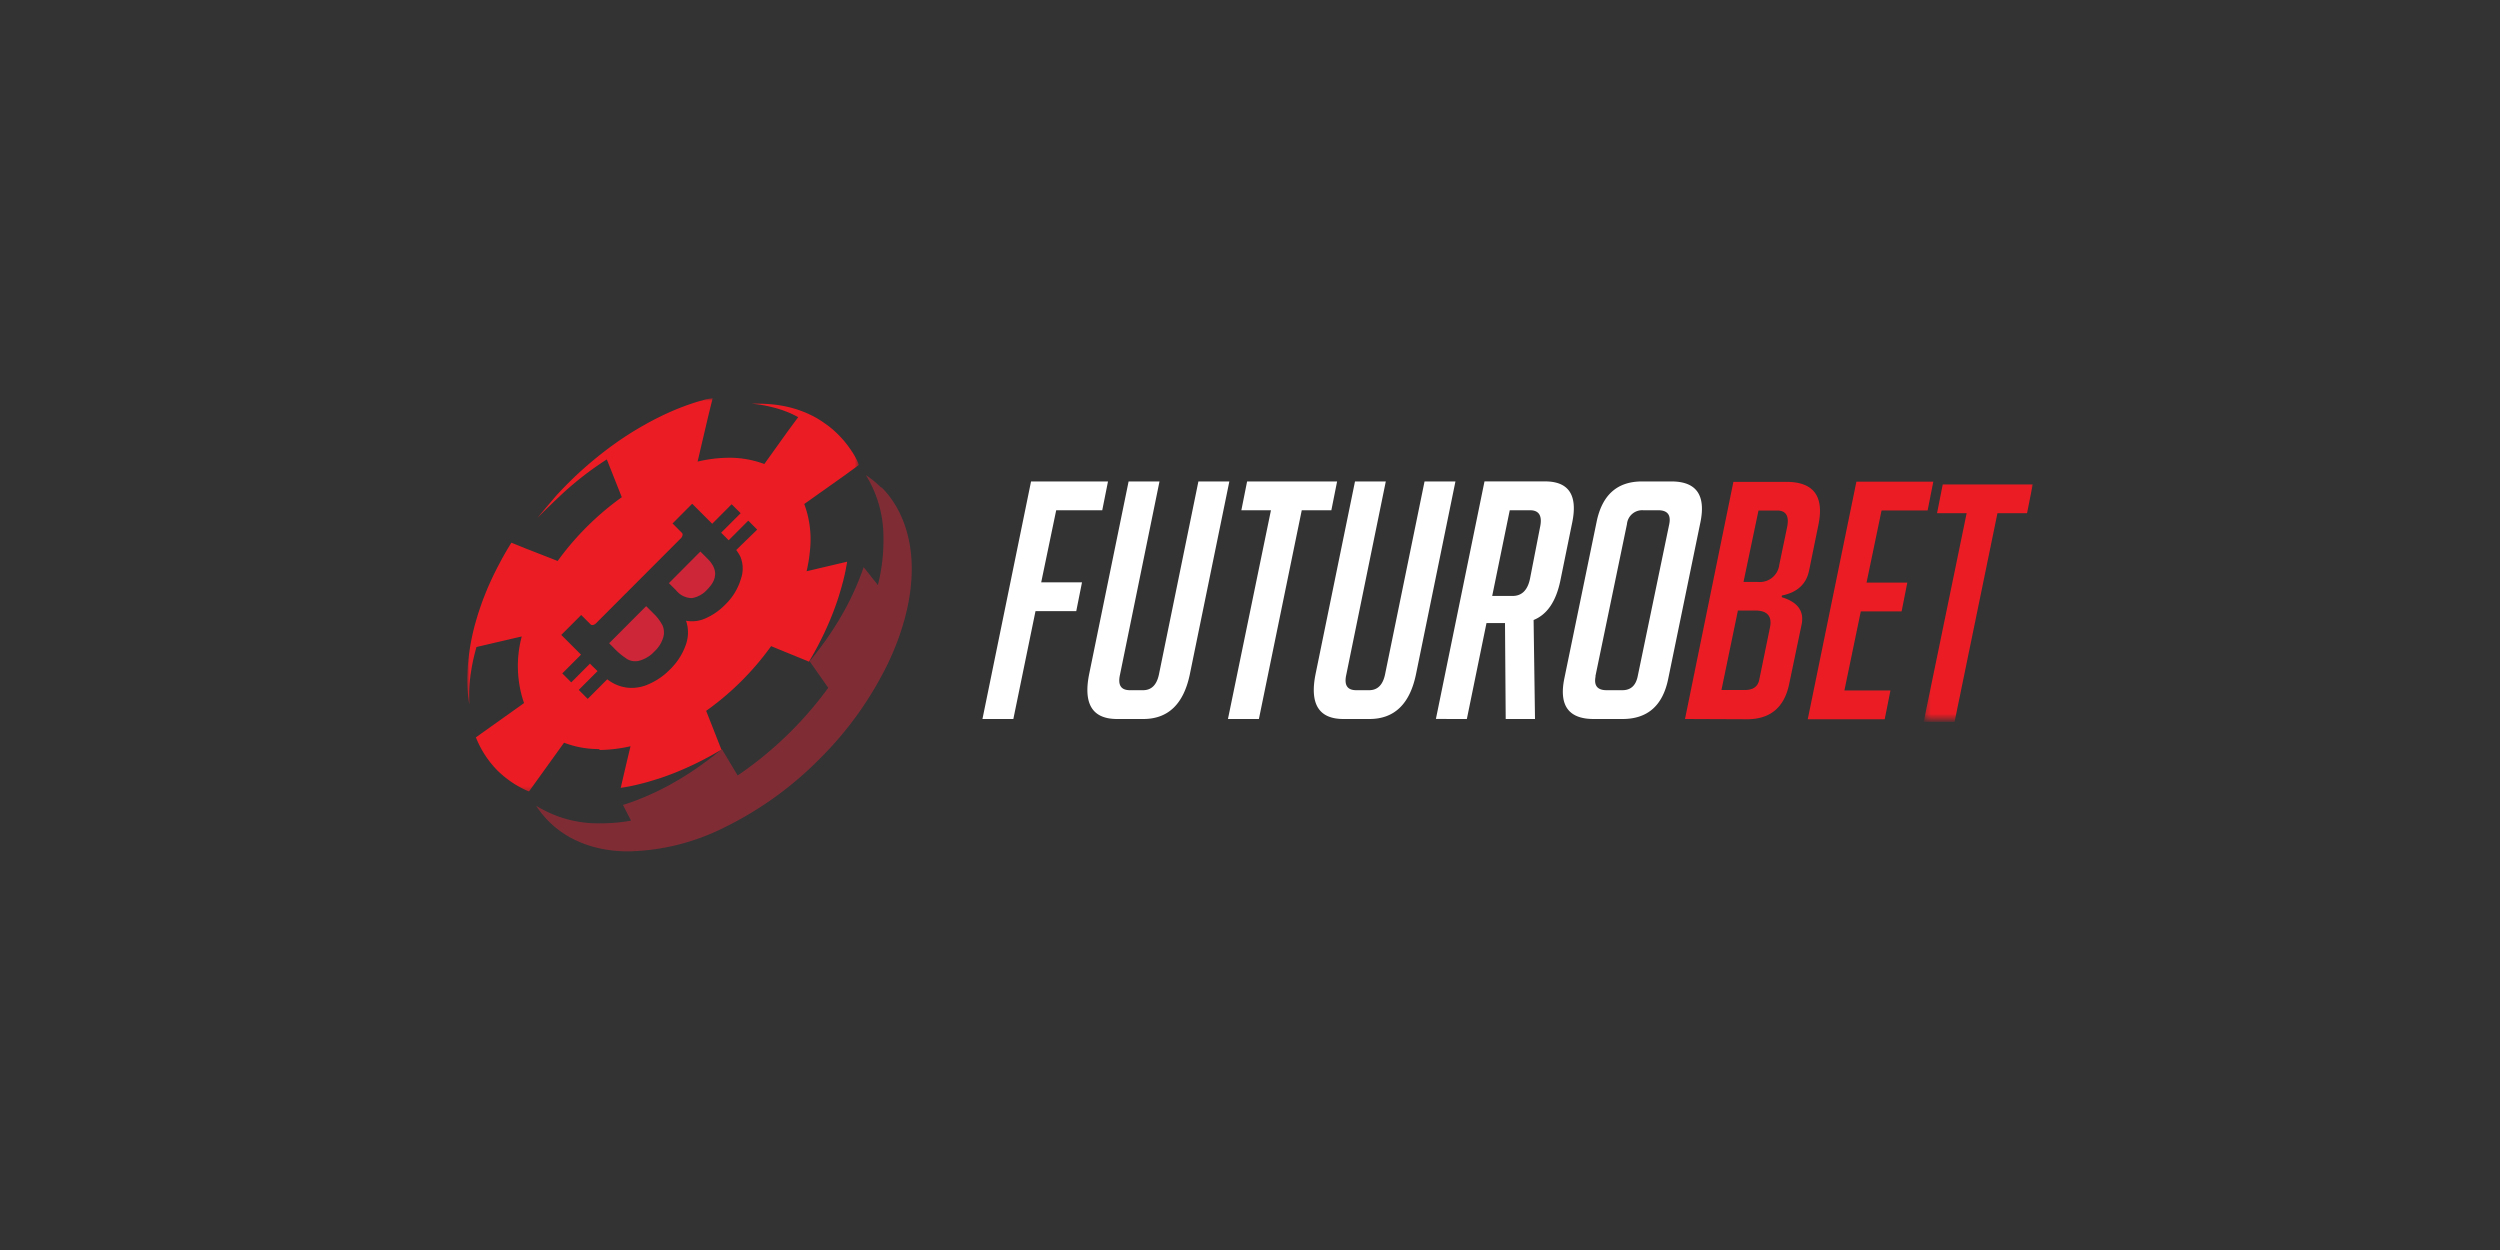 <svg id="Layer_1" data-name="Layer 1" xmlns="http://www.w3.org/2000/svg" xmlns:xlink="http://www.w3.org/1999/xlink" viewBox="0 0 500 250"><rect x="0" y="0" width="500" height="250" fill="#333333" stroke="none"/><defs><style>.cls-1{fill:#fff;}.cls-1,.cls-2,.cls-4,.cls-6,.cls-7{fill-rule:evenodd;}.cls-2{fill:#ec1c24;}.cls-3{mask:url(#mask);}.cls-4,.cls-6{fill:#cc2638;}.cls-4{opacity:0.5;isolation:isolate;}.cls-5{mask:url(#mask-2);}.cls-7{fill:#e13340;}</style><mask id="mask" x="384.73" y="96.29" width="22.13" height="48.1" maskUnits="userSpaceOnUse"><g id="b"><path id="a" class="cls-1" d="M385,96.29h21.83V143.8H385Z"/></g></mask><mask id="mask-2" x="93.45" y="79.68" width="78.33" height="78.72" maskUnits="userSpaceOnUse"><g id="d"><path id="c" class="cls-1" d="M93.45,79.68h78.32v78.71H93.45Z"/></g></mask></defs><title>2142_500x250_dark</title><path class="cls-1" d="M207.1,122.23h8.15l1.15-5.76h-8.16l3-14.42h9.21l1.15-5.76H206.21l-9.72,47.51h6.18Zm16.35,21.57h5.2q7.48,0,9.33-9l7.89-38.51h-6.19l-7.9,38.64c-.45,2.08-1.51,3.11-3.17,3.11H226c-1.8,0-2.47-1-2-3.11l7.9-38.64h-6.18l-7.87,38.44q-1.86,9.08,5.58,9.07m22.16,0h6.19l8.57-41.75h5.92l1.15-5.76h-18l-1.15,5.76h5.92Zm23.09,0h5.19q7.5,0,9.34-9l7.88-38.51h-6.18L277,134.93c-.45,2.08-1.51,3.11-3.17,3.11h-2.57c-1.8,0-2.47-1-2-3.11l7.9-38.64H271l-7.87,38.44q-1.86,9.08,5.58,9.07m33.24-41.75H306q2.76,0,2,3.44L306,115.75q-.72,3.44-3.49,3.44h-4.07Zm-8.58,41.75,3.93-19.19H301l.14,19.19H307L306.72,124q4.06-1.64,5.35-7.87l2.39-11.71c1.09-5.42-.72-8.14-5.46-8.14H296.9l-9.72,47.51Zm25.71-8.54,6.31-30.43a3.06,3.06,0,0,1,3.26-2.78h3q2.76,0,2.2,2.78l-6.31,30.43c-.38,1.86-1.4,2.78-3.06,2.78h-3.16c-1.84,0-2.58-.92-2.2-2.78m-.39,8.54h5.78q7.52,0,9.14-8.07l6.44-31.3q1.65-8.13-5.79-8.14h-5.91q-7.44,0-9.08,8.14l-6.45,31.3q-1.63,8.07,5.87,8.07"/><path class="cls-2" d="M347.59,122.1H351c2.45,0,3.45,1.12,3,3.37L351.84,136c-.3,1.37-1.26,2-2.88,2h-4.67l3.3-15.94Zm4.13-20h3.68q2.76,0,2,3.44l-1.54,7.41a3.92,3.92,0,0,1-4.27,3.44h-2.89l3-14.29Zm-2.33,41.75q7,0,8.45-7.08l2.49-11.91c.53-2.65-.79-4.45-4-5.43l.05-.33c3.07-.61,4.89-2.29,5.44-5l1.86-9.12q1.79-8.61-6.44-8.61H346.68L337,143.8Zm27.55,0,1.15-5.76h-9.21l3.28-15.81h8.16l1.14-5.76h-8.15l3-14.42h9.21l1.14-5.76H371.28l-9.73,47.51Z"/><g class="cls-3"><path class="cls-2" d="M384.73,144.39h6.18l8.58-41.75h5.92l1.14-5.75h-18l-1.14,5.75h5.92Z"/></g><path class="cls-4" d="M176.24,97.53l-.07-.07a19.35,19.35,0,0,0-3-2.44,23.51,23.51,0,0,1,3.52,12.1,36.91,36.91,0,0,1-1.11,9.9l-2.85-3.59c-.2.59-.46,1.34-.81,2.22a54.71,54.71,0,0,1-3.5,7.28,64.42,64.42,0,0,1-4.4,6.66l-.27.36c-.59.78-1.2,1.55-1.83,2.3h0l.41.57.08.12,3.24,4.62a73.31,73.31,0,0,1-7.29,8.55l-.08.08a74,74,0,0,1-10.75,8.91l-2.74-4.58-.1-.17-.32-.53,0,0c-.91.76-1.84,1.5-2.79,2.21a62.62,62.62,0,0,1-6.65,4.39,53.94,53.94,0,0,1-7.27,3.49c-1,.4-2,.75-3.07,1.07l1.62,3.15a34.82,34.82,0,0,1-5.91.54l-.86,0a23.42,23.42,0,0,1-12.22-3.53,19,19,0,0,0,2.53,3.13c3.77,3.77,9.07,5.86,15.3,6h.86a44.76,44.76,0,0,0,18.86-4.73,70.26,70.26,0,0,0,19.15-13.76l.08-.08a69.86,69.86,0,0,0,13.71-19.27c3.23-6.84,4.83-13.67,4.62-19.74s-2.28-11.46-6-15.21"/><g class="cls-5"><path class="cls-2" d="M112.24,127l4-4,1.9,1.89c.23.23.72.12,1.09-.26l16.92-16.95c.37-.37.48-.86.25-1.09l-1.89-1.9,3.93-3.94,4,4,3.89-3.9,1.8,1.79-3.9,3.9.51.51c.35.35.68.69,1,1l3.91-3.92,1.79,1.79L147.25,110a9.67,9.67,0,0,1,.83,1.34,6.26,6.26,0,0,1,.09,4.48,11.8,11.8,0,0,1-3.14,5.12,12.49,12.49,0,0,1-3.88,2.71,6.56,6.56,0,0,1-3.94.5,7.28,7.28,0,0,1-.08,4.91,12.73,12.73,0,0,1-3.13,4.83,13.3,13.3,0,0,1-4.14,2.89,8.33,8.33,0,0,1-4.11.78,7.89,7.89,0,0,1-3.44-1.11,8.7,8.7,0,0,1-.86-.59l-3.91,3.92-1.79-1.8,3.76-3.76-.88-.85-.64-.64-3.74,3.75-1.79-1.8,3.74-3.75-4-4Zm7.62,23a29.82,29.82,0,0,0,6.24-.75l-.83,3.49-1.13,4.84c.86-.13,1.72-.29,2.57-.48a48.22,48.22,0,0,0,4.79-1.31l.34-.1c.76-.25,1.51-.52,2.26-.8,1.45-.55,2.89-1.17,4.3-1.83a65.37,65.37,0,0,0,5.9-3.15h0l-.06-.09-2.57-6.54-.44-1.11a55.73,55.73,0,0,0,12.89-12.8l.1-.15,1,.42,6.56,2.68-.09.19.12-.2a67.93,67.93,0,0,0,3.3-6.26,61.45,61.45,0,0,0,2.39-6c.47-1.44.86-2.81,1.17-4,.09-.39.19-.78.27-1.13.18-.86.35-1.72.49-2.58l-4.72,1.11-3.39.8A30.7,30.7,0,0,0,162,110a20.3,20.3,0,0,0-1.15-9.2l8-5.67L171.77,93a5.5,5.5,0,0,0-.4-1,18.22,18.22,0,0,0-1.48-2.42A20.17,20.17,0,0,0,167,86.3l-.47-.43-.45-.36c-.28-.24-.65-.5-1-.75A20.6,20.6,0,0,0,163,83.43a21.62,21.62,0,0,0-4.5-1.81,24,24,0,0,0-4.1-.75,28.4,28.4,0,0,0-2.92-.13l-1.1,0,1.09.12a27.13,27.13,0,0,1,2.83.54,22.74,22.74,0,0,1,3.82,1.27c.51.22,1,.49,1.52.76L157.74,86l-4.37,6.1-.5.7c-.36-.14-.74-.25-1.11-.37a19.83,19.83,0,0,0-5.94-.88,27.79,27.79,0,0,0-6.3.77l.89-3.82,1.19-5.07.93-3.79s-.85.11-1.59.29l-1.32.38c-1.13.34-2.72.88-4.57,1.64a58.34,58.34,0,0,0-6.11,3,65.56,65.56,0,0,0-6.52,4.18,75.2,75.2,0,0,0-10.74,9.53c-.69.73-1.22,1.42-1.74,2l-1.32,1.56-1.15,1.37,1.26-1.26c1.15-1.12,2.3-2.23,3.47-3.33a64.4,64.4,0,0,1,9.16-7.12l2.38,6,.62,1.56a56.29,56.29,0,0,0-12.83,12.76l-1.49-.59-4.94-1.93-2.82-1.14-.5.81c-.68,1.13-1.33,2.28-1.94,3.45q-1.31,2.46-2.39,5c-.41,1-.79,1.94-1.14,2.93s-.7,2-1,3.08a43.84,43.84,0,0,0-1.85,11.71,26.72,26.72,0,0,0,.2,3.88l.18,1.46,0-1.47a25.92,25.92,0,0,1,.2-3.83,38.57,38.57,0,0,1,1.26-6.16l5.48-1.28,3.57-.83a22.9,22.9,0,0,0,.23,12.63c.08.23.15.47.24.69l-.45.32-6.19,4.4-3,2.14a19.73,19.73,0,0,0,4.36,6.68,20.08,20.08,0,0,0,6.18,4.12l.09,0,7-9.73a19.21,19.21,0,0,0,7.1,1.27Z"/></g><path class="cls-6" d="M138.4,119.62a5.3,5.3,0,0,0,3.07-1.74q3.08-3.09.07-6.1l-1.47-1.47-6.29,6.32,1.46,1.46a4.07,4.07,0,0,0,3.16,1.53M125.57,131.9a3.26,3.26,0,0,0,2.5.18,6.53,6.53,0,0,0,2.86-1.83,6.24,6.24,0,0,0,1.69-2.68,3.54,3.54,0,0,0-.1-2.46,9.34,9.34,0,0,0-1.92-2.51l-1.37-1.37-7.4,7.42.9.9a13.91,13.91,0,0,0,2.84,2.35"/><path class="cls-7" d="M123.69,159.4h0Z"/></svg>